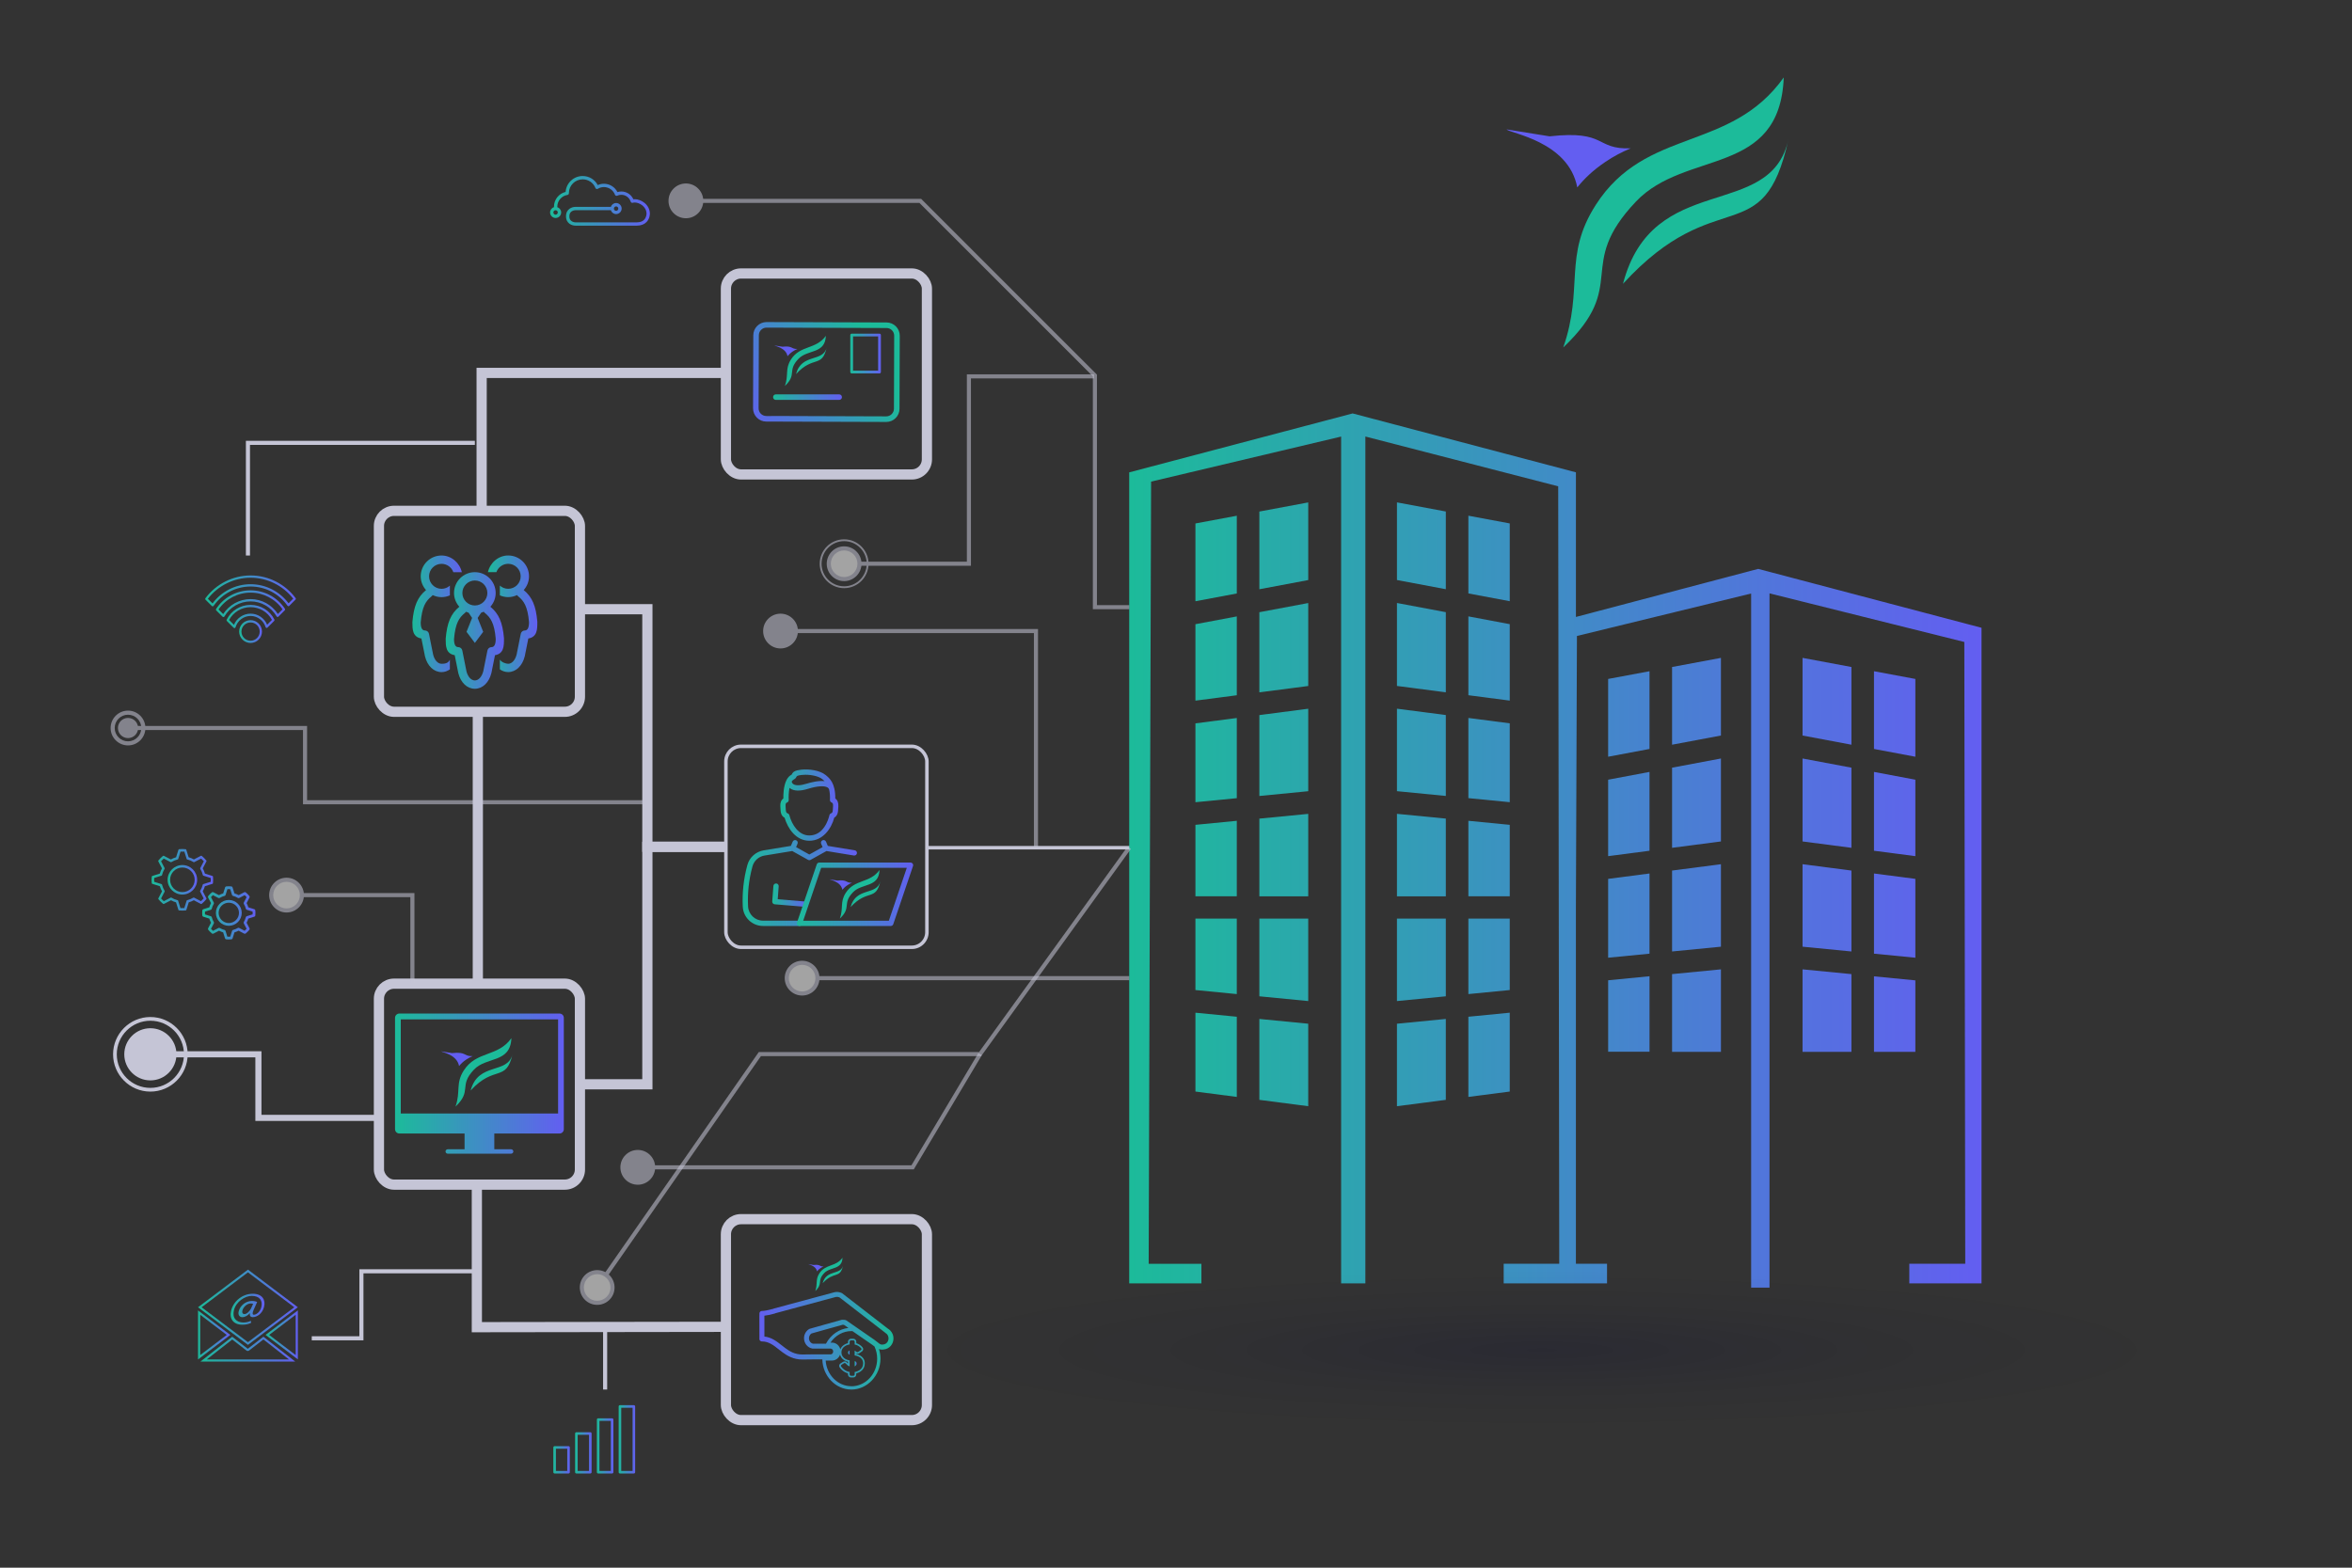 <?xml version="1.0" encoding="UTF-8"?>
<svg xmlns="http://www.w3.org/2000/svg" xmlns:xlink="http://www.w3.org/1999/xlink" viewBox="0 0 1152 768">
  <rect x="0" y="0" width="1152" height="768" fill="#333333" stroke="none"/>
  <defs>
    <style>
      .cls-1 {
        fill: url(#Degradado_sin_nombre_146-2);
      }

      .cls-2 {
        fill: url(#Degradado_sin_nombre_146-27);
      }

      .cls-3 {
        fill: url(#Degradado_sin_nombre_146-22);
      }

      .cls-4 {
        fill: #fff;
      }

      .cls-5 {
        fill: url(#Degradado_sin_nombre_146-12);
      }

      .cls-6 {
        fill: url(#Degradado_sin_nombre_146-4);
      }

      .cls-7 {
        fill: url(#Degradado_sin_nombre_146-5);
      }

      .cls-8 {
        fill: url(#Degradado_sin_nombre_146-25);
      }

      .cls-9 {
        fill: url(#Degradado_sin_nombre_146-19);
      }

      .cls-10 {
        fill: url(#Degradado_sin_nombre_146-7);
      }

      .cls-11 {
        fill: #1cbb9a;
      }

      .cls-11, .cls-12, .cls-13 {
        fill-rule: evenodd;
      }

      .cls-14 {
        fill: url(#Degradado_sin_nombre_146-28);
      }

      .cls-15 {
        isolation: isolate;
      }

      .cls-12 {
        fill: url(#Degradado_sin_nombre_146-13);
      }

      .cls-16 {
        fill: url(#Degradado_sin_nombre_149);
      }

      .cls-17 {
        fill: url(#Degradado_sin_nombre_146-16);
      }

      .cls-18 {
        fill: url(#Degradado_sin_nombre_146-26);
      }

      .cls-19 {
        fill: url(#Degradado_sin_nombre_146-20);
      }

      .cls-20 {
        fill: url(#Degradado_sin_nombre_146-9);
      }

      .cls-21 {
        stroke-width: 1.71px;
      }

      .cls-21, .cls-22, .cls-23, .cls-24 {
        fill: none;
        stroke: #c5c5d6;
        stroke-miterlimit: 10;
      }

      .cls-25 {
        fill: url(#Degradado_sin_nombre_146-8);
      }

      .cls-26 {
        fill: url(#Degradado_sin_nombre_146-17);
      }

      .cls-27 {
        fill: url(#Degradado_sin_nombre_146-30);
      }

      .cls-28 {
        fill: url(#Degradado_sin_nombre_146-24);
      }

      .cls-29 {
        fill: url(#Degradado_sin_nombre_146-10);
      }

      .cls-30 {
        fill: url(#Degradado_sin_nombre_146-6);
      }

      .cls-13 {
        fill: #635ef1;
      }

      .cls-31 {
        fill: url(#Degradado_sin_nombre_146-29);
      }

      .cls-32 {
        fill: url(#Degradado_sin_nombre_2);
        mix-blend-mode: multiply;
        opacity: .43;
      }

      .cls-33 {
        fill: url(#Degradado_sin_nombre_146-14);
      }

      .cls-34 {
        fill: #c5c5d6;
      }

      .cls-35 {
        opacity: .55;
      }

      .cls-36 {
        fill: url(#Degradado_sin_nombre_146);
      }

      .cls-22 {
        stroke-width: 2px;
      }

      .cls-37 {
        fill: url(#Degradado_sin_nombre_146-21);
      }

      .cls-38 {
        fill: url(#Degradado_sin_nombre_146-18);
      }

      .cls-39 {
        fill: url(#Degradado_sin_nombre_146-15);
      }

      .cls-23 {
        stroke-width: 5px;
      }

      .cls-40 {
        fill: url(#Degradado_sin_nombre_143);
      }

      .cls-24 {
        stroke-width: 3px;
      }

      .cls-41 {
        fill: url(#Degradado_sin_nombre_146-11);
      }

      .cls-42 {
        fill: url(#Degradado_sin_nombre_146-3);
      }

      .cls-43 {
        fill: url(#Degradado_sin_nombre_146-23);
      }
    </style>
    <linearGradient id="Degradado_sin_nombre_146" data-name="Degradado sin nombre 146" x1="378.25" y1="438.51" x2="395.32" y2="438.51" gradientUnits="userSpaceOnUse">
      <stop offset="0" stop-color="#1cbb9a"/>
      <stop offset="1" stop-color="#635ef1"/>
    </linearGradient>
    <linearGradient id="Degradado_sin_nombre_146-2" data-name="Degradado sin nombre 146" x1="363.72" y1="432.59" x2="419.73" y2="432.59" xlink:href="#Degradado_sin_nombre_146"/>
    <linearGradient id="Degradado_sin_nombre_146-3" data-name="Degradado sin nombre 146" x1="382.18" y1="394.41" x2="410.63" y2="394.41" xlink:href="#Degradado_sin_nombre_146"/>
    <linearGradient id="Degradado_sin_nombre_146-4" data-name="Degradado sin nombre 146" x1="390.3" y1="438.09" x2="447.25" y2="438.09" xlink:href="#Degradado_sin_nombre_146"/>
    <linearGradient id="Degradado_sin_nombre_146-5" data-name="Degradado sin nombre 146" x1="415.35" y1="662.62" x2="416.13" y2="662.62" xlink:href="#Degradado_sin_nombre_146"/>
    <linearGradient id="Degradado_sin_nombre_146-6" data-name="Degradado sin nombre 146" x1="418.61" y1="668.08" x2="419.56" y2="668.08" xlink:href="#Degradado_sin_nombre_146"/>
    <linearGradient id="Degradado_sin_nombre_149" data-name="Degradado sin nombre 149" x1="371.94" y1="656.82" x2="437.61" y2="656.82" gradientUnits="userSpaceOnUse">
      <stop offset="0" stop-color="#635ef1"/>
      <stop offset="1" stop-color="#1cbb9a"/>
    </linearGradient>
    <linearGradient id="Degradado_sin_nombre_143" data-name="Degradado sin nombre 143" x1="363.09" y1="203.77" x2="426.94" y2="170.81" gradientUnits="userSpaceOnUse">
      <stop offset="0" stop-color="#635ef1"/>
      <stop offset="1" stop-color="#1cbb9a"/>
    </linearGradient>
    <linearGradient id="Degradado_sin_nombre_146-7" data-name="Degradado sin nombre 146" x1="416.47" y1="173.19" x2="431.46" y2="173.19" xlink:href="#Degradado_sin_nombre_146"/>
    <linearGradient id="Degradado_sin_nombre_146-8" data-name="Degradado sin nombre 146" x1="378.64" y1="194.55" x2="412.38" y2="194.55" xlink:href="#Degradado_sin_nombre_146"/>
    <linearGradient id="Degradado_sin_nombre_146-9" data-name="Degradado sin nombre 146" x1="201.99" y1="300.7" x2="226.2" y2="300.7" xlink:href="#Degradado_sin_nombre_146"/>
    <linearGradient id="Degradado_sin_nombre_146-10" data-name="Degradado sin nombre 146" x1="238.98" y1="300.7" x2="263.18" y2="300.7" xlink:href="#Degradado_sin_nombre_146"/>
    <linearGradient id="Degradado_sin_nombre_146-11" data-name="Degradado sin nombre 146" x1="218.31" y1="308.86" x2="246.86" y2="308.86" xlink:href="#Degradado_sin_nombre_146"/>
    <linearGradient id="Degradado_sin_nombre_146-12" data-name="Degradado sin nombre 146" x1="193.48" y1="530.86" x2="276.17" y2="530.86" xlink:href="#Degradado_sin_nombre_146"/>
    <linearGradient id="Degradado_sin_nombre_146-13" data-name="Degradado sin nombre 146" x1="553.1" y1="416.69" x2="970.54" y2="416.69" xlink:href="#Degradado_sin_nombre_146"/>
    <radialGradient id="Degradado_sin_nombre_2" data-name="Degradado sin nombre 2" cx="2983.92" cy="2002.22" fx="2983.92" fy="2002.22" r="114.62" gradientTransform="translate(-8256.21 -79.39) scale(3.02 .37)" gradientUnits="userSpaceOnUse">
      <stop offset="0" stop-color="#000030" stop-opacity=".4"/>
      <stop offset=".47" stop-color="#06062b" stop-opacity=".13"/>
      <stop offset=".92" stop-color="#0a0a29" stop-opacity="0"/>
    </radialGradient>
    <linearGradient id="Degradado_sin_nombre_146-14" data-name="Degradado sin nombre 146" x1="99.04" y1="447.22" x2="125.11" y2="447.22" xlink:href="#Degradado_sin_nombre_146"/>
    <linearGradient id="Degradado_sin_nombre_146-15" data-name="Degradado sin nombre 146" x1="82.1" y1="431.01" x2="96.56" y2="431.01" xlink:href="#Degradado_sin_nombre_146"/>
    <linearGradient id="Degradado_sin_nombre_146-16" data-name="Degradado sin nombre 146" x1="74.25" y1="431.01" x2="104.41" y2="431.01" xlink:href="#Degradado_sin_nombre_146"/>
    <linearGradient id="Degradado_sin_nombre_146-17" data-name="Degradado sin nombre 146" x1="269.41" y1="98.4" x2="318.31" y2="98.4" xlink:href="#Degradado_sin_nombre_146"/>
    <linearGradient id="Degradado_sin_nombre_146-18" data-name="Degradado sin nombre 146" x1="271.02" y1="715.15" x2="279.09" y2="715.15" xlink:href="#Degradado_sin_nombre_146"/>
    <linearGradient id="Degradado_sin_nombre_146-19" data-name="Degradado sin nombre 146" x1="281.69" y1="711.74" x2="289.76" y2="711.74" xlink:href="#Degradado_sin_nombre_146"/>
    <linearGradient id="Degradado_sin_nombre_146-20" data-name="Degradado sin nombre 146" x1="292.36" y1="708.33" x2="300.43" y2="708.33" xlink:href="#Degradado_sin_nombre_146"/>
    <linearGradient id="Degradado_sin_nombre_146-21" data-name="Degradado sin nombre 146" x1="303.02" y1="705.12" x2="311.09" y2="705.12" xlink:href="#Degradado_sin_nombre_146"/>
    <linearGradient id="Degradado_sin_nombre_146-22" data-name="Degradado sin nombre 146" x1="117.15" y1="309.4" x2="128.32" y2="309.4" xlink:href="#Degradado_sin_nombre_146"/>
    <linearGradient id="Degradado_sin_nombre_146-23" data-name="Degradado sin nombre 146" x1="110.97" y1="302.01" x2="134.47" y2="302.01" xlink:href="#Degradado_sin_nombre_146"/>
    <linearGradient id="Degradado_sin_nombre_146-24" data-name="Degradado sin nombre 146" x1="105.76" y1="295.75" x2="139.67" y2="295.75" xlink:href="#Degradado_sin_nombre_146"/>
    <linearGradient id="Degradado_sin_nombre_146-25" data-name="Degradado sin nombre 146" x1="100.52" y1="289.47" x2="144.9" y2="289.47" xlink:href="#Degradado_sin_nombre_146"/>
    <linearGradient id="Degradado_sin_nombre_146-26" data-name="Degradado sin nombre 146" x1="97" y1="640.42" x2="145.89" y2="640.42" xlink:href="#Degradado_sin_nombre_146"/>
    <linearGradient id="Degradado_sin_nombre_146-27" data-name="Degradado sin nombre 146" x1="98.19" y1="660.95" x2="144.61" y2="660.95" xlink:href="#Degradado_sin_nombre_146"/>
    <linearGradient id="Degradado_sin_nombre_146-28" data-name="Degradado sin nombre 146" x1="130.07" y1="653.97" x2="145.89" y2="653.97" xlink:href="#Degradado_sin_nombre_146"/>
    <linearGradient id="Degradado_sin_nombre_146-29" data-name="Degradado sin nombre 146" x1="97" y1="653.97" x2="112.82" y2="653.97" xlink:href="#Degradado_sin_nombre_146"/>
    <linearGradient id="Degradado_sin_nombre_146-30" data-name="Degradado sin nombre 146" x1="112.97" y1="641.38" x2="129.56" y2="641.38" xlink:href="#Degradado_sin_nombre_146"/>
  </defs>
  <g class="cls-15">
    <g id="Capa_1" data-name="Capa 1">
      <g>
        <g>
          <g>
            <path class="cls-36" d="m394.13,441.63l-13.2-1.1.47-6.34c.05-.71-.48-1.34-1.2-1.39-.71-.04-1.34.48-1.39,1.2l-.57,7.62c-.05.71.48,1.33,1.19,1.39l14.48,1.2s.07,0,.11,0c.67,0,1.23-.51,1.29-1.19.06-.71-.47-1.34-1.18-1.4Z"/>
            <path class="cls-1" d="m418.64,416.56l-13.18-2.16-.89-2.08c-.28-.66-1.04-.96-1.7-.68-.66.28-.96,1.04-.68,1.7l.71,1.66-6.49,3.62-6.49-3.62.71-1.66c.28-.66-.02-1.42-.68-1.7-.66-.28-1.42.02-1.7.68l-.89,2.08-13.32,2.18c-3.84.63-6.98,3.46-7.99,7.22l-.07.27c-1.77,6.56-2.5,13.32-2.17,20.11.26,5.3,4.62,9.45,9.93,9.45h17.87c.72,0,1.3-.58,1.3-1.3s-.58-1.3-1.3-1.3h-17.87c-3.92,0-7.14-3.07-7.34-6.99-.32-6.51.38-13.01,2.08-19.31l.07-.27c.75-2.78,3.07-4.87,5.91-5.33l13.58-2.22,7.75,4.32c.39.22.87.22,1.26,0l7.75-4.32,13.43,2.2c.71.11,1.37-.36,1.49-1.07.12-.71-.36-1.37-1.07-1.49Z"/>
            <path class="cls-42" d="m382.32,396.94c.05.78.17,2.71,1.98,3.68,1.57,5.33,5.59,11.26,12.11,11.26s10.72-5.73,12.21-11.32c1.71-.99,1.83-2.87,1.88-3.63l.12-1.85c.11-1.81-.39-3.12-1.5-3.91.08-7.57-2.86-9.97-4.64-11.42l-.11-.09c-2.79-2.28-8.16-3.04-12.02-2.59-3.06.35-3.96,1.07-4.53,2.27-.03.06-.05.11-.11.17-1.02.5-1.78,1.36-2.36,2.41-.07.1-.12.2-.16.31-1.46,2.94-1.54,7.11-1.5,8.95-1.11.79-1.61,2.1-1.49,3.9l.12,1.85Zm6.52-15.09c.85-.41,1.14-1.02,1.31-1.38.1-.21.27-.56,2.49-.82.61-.07,1.25-.1,1.89-.1,3.23,0,6.64.84,8.2,2.12l.11.09c.32.26.68.56,1.05.92-2.97-.34-6.59.56-8.82,1.25-3.04.95-5.35,1.01-6.52.19-.54-.38-.73-.89-.8-1.2.3-.49.66-.87,1.09-1.08Zm-3.33,11.29c.52-.21.85-.73.81-1.29-.09-1.45-.03-3.8.38-5.88.09.08.18.15.28.23,1.89,1.39,4.87,1.46,8.86.22,4.29-1.34,7.8-1.6,9.4-.69.47.27.75.64.88,1.15.31,1.3.47,2.92.39,5.01-.02.55.31,1.05.81,1.25.43.17.8.44.71,1.79l-.12,1.85c-.08,1.29-.38,1.49-.83,1.65-.41.15-.73.49-.83.92-.55,2.33-2.9,9.94-9.85,9.94-5.29,0-8.57-5.35-9.78-9.94-.11-.42-.43-.76-.84-.9-.47-.16-.8-.37-.89-1.67l-.12-1.85c-.09-1.36.29-1.62.72-1.79Z"/>
          </g>
          <path class="cls-6" d="m436.29,453.64h-44.69c-.42,0-.81-.2-1.05-.54-.24-.34-.31-.78-.17-1.17l9.67-28.49c.18-.53.67-.88,1.23-.88h44.69c.42,0,.81.2,1.05.54.24.34.31.78.17,1.17l-9.67,28.49c-.18.53-.67.88-1.23.88Zm-42.88-2.59h41.95l8.79-25.9h-41.95l-8.79,25.9Z"/>
        </g>
        <g>
          <path class="cls-11" d="m416.62,444.38c8.29-9.04,12.37-2.71,14.58-12.73-1.6,7.25-11.95,2.69-14.58,12.73"/>
          <path class="cls-11" d="m414.22,437.44c4.42-6.9,11.85-4.62,16.57-11.24-.35,8.78-8.65,6.33-13.02,10.94-5.44,5.73-.52,7.28-6.41,12.86,1.83-5.22-.02-8.06,2.86-12.56Z"/>
          <path class="cls-13" d="m412.59,435.89c.62-.77,1.4-1.52,2.47-2.24.76-.51,1.5-.9,2.24-1.2-3.18.11-2.06-1.62-7.15-1.06l-3.8-.61c.34.36,5.47,1.05,6.24,5.12Z"/>
        </g>
      </g>
      <g>
        <path class="cls-11" d="m389.88,183.28c8.56-9.33,12.77-2.8,15.05-13.14-1.65,7.49-12.34,2.77-15.05,13.14"/>
        <path class="cls-11" d="m387.4,176.11c4.57-7.12,12.24-4.77,17.11-11.6-.36,9.06-8.93,6.54-13.44,11.29-5.62,5.91-.54,7.51-6.62,13.28,1.89-5.39-.02-8.32,2.95-12.96Z"/>
        <path class="cls-13" d="m385.72,174.51c.64-.8,1.44-1.57,2.55-2.32.78-.53,1.55-.93,2.32-1.24-3.29.11-2.13-1.67-7.38-1.09l-3.92-.63c.35.38,5.64,1.09,6.44,5.28Z"/>
      </g>
      <g>
        <path class="cls-11" d="m230.53,534.22c11.67-12.73,17.42-3.82,20.53-17.92-2.25,10.21-16.83,3.78-20.53,17.92"/>
        <path class="cls-11" d="m227.14,524.43c6.23-9.72,16.69-6.5,23.34-15.83-.49,12.36-12.18,8.92-18.34,15.4-7.66,8.07-.73,10.24-9.03,18.11,2.57-7.35-.03-11.35,4.03-17.68Z"/>
        <path class="cls-13" d="m224.86,522.25c.87-1.09,1.96-2.14,3.47-3.16,1.07-.72,2.12-1.27,3.16-1.69-4.48.16-2.9-2.28-10.07-1.49l-5.35-.86c.47.51,7.7,1.48,8.78,7.2Z"/>
      </g>
      <g>
        <path class="cls-11" d="m402.93,628.64c5.69-6.21,8.5-1.86,10.01-8.74-1.1,4.98-8.21,1.84-10.01,8.74"/>
        <path class="cls-11" d="m401.28,623.87c3.04-4.74,8.14-3.17,11.38-7.72-.24,6.03-5.94,4.35-8.94,7.51-3.74,3.93-.36,5-4.4,8.83,1.25-3.59-.01-5.53,1.96-8.62Z"/>
        <path class="cls-13" d="m400.17,622.8c.42-.53.96-1.04,1.69-1.54.52-.35,1.03-.62,1.54-.82-2.19.08-1.41-1.11-4.91-.73l-2.61-.42c.23.25,3.75.72,4.28,3.51Z"/>
      </g>
      <rect class="cls-23" x="185.6" y="250.25" width="98.45" height="98.45" rx="7.4" ry="7.4"/>
      <rect class="cls-23" x="185.6" y="481.89" width="98.45" height="98.45" rx="7.4" ry="7.4"/>
      <rect class="cls-23" x="355.55" y="133.98" width="98.45" height="98.45" rx="7.4" ry="7.4"/>
      <rect class="cls-21" x="355.55" y="365.62" width="98.45" height="98.45" rx="7.4" ry="7.4"/>
      <rect class="cls-23" x="355.55" y="597.26" width="98.45" height="98.45" rx="7.4" ry="7.4"/>
      <g>
        <path class="cls-7" d="m415.35,662.6c0,.5.27.86.78,1.07v-2.1l-.09.04c-.46.24-.69.57-.69.99Z"/>
        <path class="cls-30" d="m418.61,669.38c.09-.04.18-.09.26-.15.46-.3.69-.72.7-1.26,0-.58-.32-.98-.96-1.19v2.6Z"/>
        <path class="cls-16" d="m412.13,633.39l-.17-.07s-.04-.02-.07-.03c-1.08-.4-2.07-.47-3.13-.25-.02,0-.05.01-.07.02l-.11.03c-9.86,2.68-22.97,6.22-29.42,7.92-.05.01-.1.03-.14.05l-.44.17c-2.4.64-4.33,1-5.41,1-.67,0-1.21.54-1.21,1.21v.89c-.01.08-.02.15-.02.23l.02,11.17c-.06.32.02.66.21.93.23.31.59.5.98.5,3.35,0,5.63,1.8,8.26,3.88.57.45,1.15.91,1.74,1.35,2.41,1.79,5.46,3.63,9.84,3.63,1.86,0,3.36-.02,4.55-.06h5.23c.19,8.16,6.52,14.77,14.23,14.77s14.24-6.79,14.24-15.13c0-1.61-.24-3.18-.72-4.7.05.02.09.04.14.05.2.06.42.11.67.16.64.1,1.11.08,1.63-.03,2.66-.28,4.66-2.59,4.66-5.4,0-1.42-.53-2.76-1.49-3.78-.02-.02-.04-.05-.06-.07-.35-.37-.74-.67-1.16-.92l-22.41-17.33c-.11-.09-.23-.15-.35-.19Zm4.87,45.71c-6.64,0-12.14-5.57-12.59-12.58h3.12c1.8,0,3.33-1.2,3.92-2.88.13.51.35.99.65,1.42.71,1.01,1.79,1.7,3.22,2.06v.86c-.16-.14-.31-.3-.46-.47-.28-.37-.69-.57-1.15-.57-.25,0-.52.1-.7.19-.03.01-.06.03-.09.05l-1.21.75s0,0,0,0c-.45.28-.69.71-.68,1.21,0,.3.11.59.3.83.36.52.83,1.02,1.4,1.48.77.63,1.64,1.08,2.59,1.34v.52c0,.82.65,1.5,1.45,1.5h1.18c.8,0,1.45-.67,1.45-1.5v-.51c.79-.2,1.5-.52,2.13-.95,1.32-.93,2.01-2.23,2.04-3.86.02-1.04-.26-1.94-.84-2.69-.76-.97-1.88-1.62-3.32-1.95v-.21c.17.06.35.09.54.09.35.02.67-.16.8-.22.02-.01.05-.03.07-.04l1.33-.89c.4-.27.62-.67.63-1.13,0-.36-.13-.69-.38-.95-.8-.96-1.8-1.61-2.98-1.96v-.7c0-.83-.65-1.5-1.45-1.5h-1.18c-.8,0-1.45.67-1.45,1.5v.64c-.43.11-.83.25-1.2.43-1.47.72-2.21,1.68-2.54,2.62-.31-1.23-1.12-2.3-2.25-2.86-.58-.29-1.18-.44-1.8-.44h-.78c2.36-3.51,6.18-5.64,10.24-5.64.19,0,.37.01.55.03l9.73,6.73,1.03.79c.87,1.88,1.31,3.89,1.31,5.97,0,7.45-5.66,13.51-12.62,13.51Zm4.8-18.57c.12.12.18.25.17.4,0,.19-.1.35-.28.47l-1.33.89h0s-.23.13-.4.13c-.21,0-.39-.07-.55-.21-.26-.24-.53-.43-.81-.57v2.37c1.58.24,2.75.83,3.5,1.78.46.6.68,1.32.67,2.17-.02,1.37-.59,2.43-1.69,3.21-.7.49-1.52.81-2.47.96v1.17c0,.38-.29.69-.64.69h-1.18c-.36,0-.64-.31-.64-.69v-1.17c-1.07-.18-2.03-.62-2.88-1.32-.53-.43-.95-.87-1.26-1.34-.09-.11-.14-.23-.14-.37,0-.21.1-.38.3-.51l1.21-.75h0s.23-.11.35-.11c.22,0,.39.09.52.27.6.69,1.23,1.16,1.9,1.41v-2.96c-1.55-.26-2.67-.87-3.36-1.86-.41-.58-.62-1.25-.64-2-.03-1.53.75-2.69,2.34-3.46.49-.24,1.05-.41,1.66-.5v-1.3c0-.38.29-.69.64-.69h1.18c.36,0,.64.31.64.69v1.34c1.3.24,2.37.86,3.19,1.87Zm-17.18-2.39s-.04.09-.05.14h-6.33c-1.17-.25-2.01-1.36-2.01-2.68,0-.95.46-1.82,1.2-2.32.38-.11,1.22-.35,2.33-.66l.87-.24c1.08-.28,2.19-.59,3.29-.93l.22-.06c4.74-1.34,7.75-2.18,8.56-2.39.25,0,.48,0,.67.03l2.19,1.52c-4.54.5-8.65,3.31-10.94,7.6Zm28.87-5.27s.1.08.16.11c.23.13.46.3.66.51.01.01.02.02.03.03.55.57.85,1.34.85,2.14,0,1.57-1.09,2.85-2.53,2.99-.05,0-.1.01-.15.02-.24.05-.44.07-.79.02-.11-.02-.22-.04-.31-.07-.12-.04-.24-.09-.38-.17-.08-.04-.16-.08-.23-.14-.02-.01-.04-.03-.06-.04l-2.41-1.86s-.03-.02-.05-.04l-13.74-9.5c-.12-.08-.25-.14-.38-.18-.5-.13-1.07-.18-1.72-.14-.08,0-.15.02-.22.03-.79.2-5.19,1.44-8.74,2.44l-.24.07c-1.09.34-2.17.64-3.23.91l-.9.25c-1.32.37-2.27.64-2.5.71-.1.03-.19.07-.28.12-1.55.91-2.52,2.63-2.52,4.49,0,2.53,1.73,4.67,4.11,5.09.07.01.14.02.21.02h8.72c.69,0,1.24.63,1.24,1.41s-.56,1.41-1.24,1.41h-9.33c-1.2.04-2.68.06-4.51.06-3.66,0-6.2-1.51-8.39-3.15-.57-.43-1.13-.87-1.68-1.3-2.46-1.95-5-3.96-8.54-4.34v-8.76l-.02-1.29c0-.05.01-.11.02-.16,1.26-.14,2.9-.48,4.9-1.02.05-.01.09-.03.14-.05l.44-.17c6.48-1.71,19.54-5.24,29.37-7.91l.07-.02c.59-.12,1.1-.08,1.74.15l.1.04,21.4,16.54.95.73Z"/>
      </g>
      <g>
        <path class="cls-40" d="m434.11,206.71c3.56,0,6.46-2.89,6.47-6.45l.12-35.79c.01-3.57-2.88-6.48-6.45-6.5l-58.79-.19h-.02c-3.56,0-6.46,2.89-6.48,6.45l-.12,35.79c0,1.73.66,3.36,1.88,4.59,1.22,1.23,2.84,1.91,4.57,1.91l58.79.19h.02Zm-56.38-2.88h-2.28v-.04h-.15c-1,0-1.94-.4-2.65-1.11-.7-.71-1.09-1.65-1.09-2.65l.12-35.79c0-2.06,1.69-3.74,3.75-3.74h.01l58.79.19c2.07,0,3.74,1.69,3.74,3.76l-.12,35.78c0,2.06-1.69,3.74-3.75,3.74h-.01l-56.37-.19v.03Z"/>
        <path class="cls-10" d="m430.78,163.46h-13.63c-.38,0-.68.31-.68.68v18.11c0,.38.3.68.68.68h13.63c.38,0,.68-.31.68-.68v-18.11c0-.38-.31-.68-.68-.68Zm-.68,18.11h-12.27v-16.75h12.27v16.75Z"/>
        <path class="cls-25" d="m411.02,193.19h-31.01c-.75,0-1.36.61-1.36,1.36s.61,1.36,1.36,1.36h31.01c.75,0,1.36-.61,1.36-1.36s-.61-1.36-1.36-1.36Z"/>
      </g>
      <polyline class="cls-23" points="235.91 250.25 235.91 182.69 355.55 182.69"/>
      <line class="cls-23" x1="234.04" y1="348.69" x2="234.04" y2="481.89"/>
      <polyline class="cls-23" points="233.56 580.34 233.56 650.17 355.55 650"/>
      <polyline class="cls-23" points="284.05 298.45 317.08 298.45 317.08 414.84 355.55 414.84"/>
      <polyline class="cls-23" points="284.05 531.19 317.08 531.19 317.08 414.85 355.55 414.85"/>
      <g>
        <path class="cls-20" d="m220.35,323.14c-.83,1.9-2.61,2.04-4.08,2.04-1.82,0-3.45-1.79-4.12-4.48l-2.04-10.2c-.19-.95-1.03-1.64-2-1.64q-2.04,0-2.05-3.91c.64-7.68,2.45-10.53,5.36-12.85.13-.11.25-.23.36-.37.05-.06.1-.12.15-.19,1.32.63,2.78,1,4.34,1,1.45,0,2.83-.32,4.08-.87v-4.78c-1.08.98-2.51,1.57-4.08,1.57-3.37,0-6.12-2.75-6.12-6.12s2.75-6.12,6.12-6.12c2.66,0,4.93,1.71,5.77,4.09h4.16c-1.03-4.55-5.08-8.17-9.93-8.17-5.63,0-10.2,4.57-10.2,10.2,0,2.59,1,4.94,2.6,6.74-4.15,3.41-6.02,7.8-6.68,15.7,0,3.43,0,7.28,4.42,8.03l1.76,8.79c1.16,4.66,4.34,7.67,8.1,7.67,1.48,0,2.87-.48,4.08-1.35v-4.77Z"/>
        <path class="cls-29" d="m244.83,327.91c1.21.86,2.59,1.34,4.08,1.34,3.76,0,6.94-3.01,8.12-7.76l1.74-8.69c4.42-.75,4.42-4.61,4.41-8.2-.65-7.74-2.52-12.12-6.67-15.53,1.6-1.8,2.6-4.14,2.6-6.74,0-5.63-4.57-10.2-10.2-10.2-4.85,0-8.9,3.62-9.93,8.16h4.16c.84-2.37,3.11-4.08,5.77-4.08,3.37,0,6.12,2.75,6.12,6.12s-2.75,6.12-6.12,6.12c-1.57,0-3-.6-4.08-1.57v4.79c1.26.55,2.63.86,4.08.86,1.56,0,3.02-.38,4.34-1,.05.06.1.13.15.19.1.14.22.26.36.37,2.91,2.33,4.72,5.18,5.35,12.69q0,4.08-2.04,4.08c-.97,0-1.81.69-2,1.64l-2.02,10.11c-.7,2.78-2.32,4.57-4.14,4.57-1.19,0-3.27-.76-4.08-2.04v4.78Z"/>
        <path class="cls-41" d="m246.86,312.77c-.65-7.74-2.52-12.12-6.67-15.53,1.6-1.8,2.59-4.14,2.59-6.74,0-5.63-4.57-10.2-10.2-10.2s-10.2,4.57-10.2,10.2c0,2.6,1,4.94,2.6,6.74-4.15,3.41-6.02,7.8-6.68,15.7,0,3.43,0,7.28,4.42,8.03l1.76,8.79c1.16,4.66,4.34,7.67,8.1,7.67h0c3.76,0,6.94-3.01,8.12-7.76l1.74-8.69c4.42-.75,4.42-4.61,4.41-8.2Zm-14.27-28.39c3.37,0,6.12,2.75,6.12,6.12s-2.75,6.12-6.12,6.12-6.12-2.75-6.12-6.12,2.75-6.12,6.12-6.12Zm8.16,32.64c-.97,0-1.81.69-2,1.64l-2.02,10.1c-.7,2.78-2.32,4.58-4.14,4.58s-3.45-1.79-4.12-4.48l-2.04-10.2c-.19-.95-1.03-1.64-2-1.64q-2.04,0-2.05-3.91c.64-7.68,2.45-10.53,5.36-12.86.13-.11.25-.23.36-.37.05-.06.1-.13.15-.19.41.19.84.34,1.27.48l1.71,2.56-2.72,6.8,4.08,5.44,4.08-5.44-2.72-6.8,1.71-2.56c.44-.14.87-.29,1.28-.48.05.06.1.13.15.19.1.14.22.26.36.37,2.91,2.33,4.72,5.18,5.35,12.69q0,4.08-2.04,4.08Z"/>
      </g>
      <path class="cls-5" d="m274.07,496.53h-78.48c-1.16,0-2.1.94-2.1,2.1v54.56c0,1.16.94,2.1,2.1,2.1h31.95v7.73h-8.24c-.59,0-1.08.48-1.08,1.08s.48,1.08,1.08,1.08h31.05c.59,0,1.08-.48,1.08-1.08s-.48-1.08-1.08-1.08h-8.24v-7.73h31.95c1.16,0,2.1-.94,2.1-2.1v-54.56c0-1.16-.94-2.1-2.1-2.1Zm-.72,48.97h-77.05v-46.12h77.05v46.12Z"/>
      <polyline class="cls-21" points="559.39 415.29 502.44 415.29 454 415.29"/>
      <path class="cls-12" d="m818.97,415.34l23.94-3.12v-40.64l-23.94,4.5v39.27Zm0-50.51l23.94-4.5v-38.04l-23.94,4.47v38.07Zm0,101.29l23.94-2.34v-40.41l-23.94,3.11v39.64Zm0,49.17h23.94v-40.41l-23.94,2.33v38.08Zm-31.31-46.11l20.26-1.98v-39.28l-20.26,2.63v38.63Zm0-49.76l20.26-2.64v-38.62l-20.26,3.81v37.45Zm0-48.7l20.26-3.81v-38.08l-20.26,3.78v38.11Zm119.16,44.62l-23.94-3.12v-40.64l23.94,4.5v39.27Zm0-50.51l-23.94-4.5v-38.04l23.94,4.47v38.07Zm0,101.29l-23.94-2.34v-40.41l23.94,3.11v39.64Zm0,49.17h-23.94v-40.41l23.94,2.33v38.08Zm31.31-46.11l-20.26-1.98v-39.28l20.26,2.63v38.63Zm0-49.76l-20.26-2.64v-38.62l20.26,3.81v37.45Zm0-48.7l-20.26-3.81v-38.08l20.26,3.78v38.11Zm0,144.57h-20.26v-36.99l20.26,1.98v35.01Zm-321.3-176.11l23.94-3.12v-40.64l-23.94,4.5v39.27Zm0-50.51l23.94-4.5v-38.04l-23.94,4.47v38.07Zm0,101.28l23.94-2.34v-40.41l-23.94,3.11v39.64Zm0,49.17h23.94v-40.41l-23.94,2.33v38.08Zm-31.31-46.12l20.26-1.98v-39.28l-20.26,2.63v38.63Zm0-49.76l20.26-2.64v-38.62l-20.26,3.81v37.45Zm0-48.7l20.26-3.8v-38.08l-20.26,3.78v38.11Zm76.97-92.01l109.39,28.86v70.85l89.27-23.55h0s0,0,0,0l109.39,28.86v321.16h-35.37v-9.6h27.4l-.45-304.61-95.42-23.81v340.12h-9v-340.05l-85.32,20.8-.51,133.66v173.89h15.25v9.6h-50.62v-9.6h27.21l-.51-380.87-94.45-24.39v414.86h-11.87V213.87l-93.08,22.07-1.18,383.18h25.83v9.6h-35.37V231.41l109.39-28.86h0s0,0,0,0Zm45.67,136.63l-23.94-3.12v-40.64l23.94,4.5v39.27Zm0-50.51l-23.94-4.5v-38.04l23.94,4.47v38.07Zm0,101.28l-23.94-2.34v-40.41l23.94,3.11v39.64Zm0,49.17h-23.94v-40.41l23.94,2.33v38.08Zm31.31-46.12l-20.26-1.98v-39.28l20.26,2.63v38.63Zm0-49.76l-20.26-2.64v-38.62l20.26,3.81v37.45Zm0-48.7l-20.26-3.8v-38.08l20.26,3.78v38.11Zm0,144.57h-20.26v-36.99l20.26,1.98v35.01Zm-153.95,0h20.26v-36.99l-20.26,1.98v35.01Zm31.31,60.08l23.94,2.34v40.41l-23.94-3.11v-39.64Zm0-49.17h23.94v40.41l-23.94-2.33v-38.08Zm-31.31,46.11l20.26,1.98v39.28l-20.26-2.63v-38.63Zm122.64,3.06l-23.94,2.34v40.41l23.94-3.11v-39.64Zm0-49.17h-23.94v40.41l23.94-2.33v-38.08Zm31.31,46.11l-20.26,1.98v39.28l20.26-2.63v-38.63Zm0-46.11h-20.26v36.99l20.26-1.98v-35.01Zm-153.95,0h20.26v36.99l-20.26-1.98v-35.01Zm202.15,65.24h20.26v-36.99l-20.26,1.98v35.01Z"/>
      <g>
        <path class="cls-11" d="m794.93,139.04c46.06-50.25,68.76-15.06,81.03-70.73-8.88,40.3-66.42,14.93-81.03,70.73"/>
        <path class="cls-11" d="m781.57,100.42c24.58-38.36,65.88-25.67,92.1-62.47-1.94,48.8-48.07,35.2-72.37,60.78-30.23,31.83-2.89,40.43-35.63,71.49,10.15-29.01-.12-44.79,15.9-69.79Z"/>
        <path class="cls-13" d="m772.54,91.81c3.43-4.29,7.75-8.44,13.72-12.47,4.21-2.85,8.36-5,12.47-6.67-17.69.61-11.45-9.01-39.75-5.88l-21.11-3.41c1.87,2.02,30.38,5.86,34.67,28.43Z"/>
      </g>
      <g class="cls-35">
        <g>
          <polyline class="cls-22" points="553.1 415.29 480.07 516.38 372.18 516.38 292.26 631.08"/>
          <g>
            <path class="cls-4" d="m286.33,626.43c-2.37,3.41-1.54,8.09,1.87,10.47,3.41,2.37,8.09,1.54,10.47-1.87,2.37-3.41,1.54-8.09-1.87-10.47s-8.09-1.54-10.47,1.87Z"/>
            <path class="cls-34" d="m285.51,625.86c2.69-3.85,8.01-4.8,11.86-2.12,3.85,2.69,4.8,8.01,2.12,11.86-2.69,3.85-8.01,4.8-11.86,2.12s-4.8-8.01-2.12-11.86c2.69-3.85-2.69,3.85,0,0Zm12.34,8.6c2.06-2.95,1.33-7.02-1.62-9.08-2.95-2.06-7.02-1.33-9.08,1.62-2.06,2.95-1.33,7.02,1.62,9.08s7.02,1.33,9.08-1.62c2.06-2.95-2.06,2.95,0,0Z"/>
          </g>
        </g>
      </g>
      <g class="cls-35">
        <polyline class="cls-22" points="507.41 415.29 507.41 309.15 381.87 309.15"/>
        <g>
          <circle class="cls-34" cx="382.3" cy="309.15" r="7.52"/>
          <path class="cls-34" d="m382.3,300.63c4.7,0,8.52,3.82,8.52,8.52s-3.82,8.52-8.52,8.52-8.52-3.82-8.52-8.52,3.82-8.52,8.52-8.52-4.7,0,0,0Zm0,15.04c3.6,0,6.52-2.92,6.52-6.52s-2.92-6.52-6.52-6.52-6.52,2.92-6.52,6.52,2.92,6.52,6.52,6.52-3.6,0,0,0Z"/>
        </g>
      </g>
      <g class="cls-35">
        <polyline class="cls-22" points="535.84 184.38 474.57 184.38 474.57 276.17 413.02 276.17"/>
        <g>
          <circle class="cls-4" cx="413.45" cy="276.17" r="7.52"/>
          <path class="cls-34" d="m413.45,267.65c4.7,0,8.52,3.82,8.52,8.52s-3.82,8.52-8.52,8.52-8.52-3.82-8.52-8.52,3.82-8.52,8.52-8.52-4.7,0,0,0Zm0,15.04c3.6,0,6.52-2.92,6.52-6.52s-2.92-6.52-6.52-6.52-6.52,2.92-6.52,6.52,2.92,6.52,6.52,6.52-3.6,0,0,0Z"/>
          <path class="cls-34" d="m413.45,264.21c6.6,0,11.96,5.37,11.96,11.96s-5.37,11.96-11.96,11.96-11.96-5.37-11.96-11.96,5.37-11.96,11.96-11.96-6.6,0,0,0Zm0,23.02c6.1,0,11.06-4.96,11.06-11.06s-4.96-11.06-11.06-11.06-11.06,4.96-11.06,11.06,4.96,11.06,11.06,11.06-6.1,0,0,0Z"/>
        </g>
      </g>
      <g class="cls-35">
        <line class="cls-22" x1="553.1" y1="479.19" x2="392.45" y2="479.19"/>
        <g>
          <circle class="cls-4" cx="392.87" cy="479.19" r="7.52"/>
          <path class="cls-34" d="m392.87,470.67c4.7,0,8.52,3.82,8.52,8.52s-3.82,8.52-8.52,8.52-8.52-3.82-8.52-8.52,3.82-8.52,8.52-8.52-4.7,0,0,0Zm0,15.04c3.6,0,6.52-2.92,6.52-6.52s-2.92-6.52-6.52-6.52-6.52,2.92-6.52,6.52,2.92,6.52,6.52,6.52-3.6,0,0,0Z"/>
        </g>
      </g>
      <g class="cls-35">
        <polyline class="cls-22" points="480.07 516.38 447 571.87 311.95 571.87"/>
        <g>
          <circle class="cls-34" cx="312.38" cy="571.87" r="7.52"/>
          <path class="cls-34" d="m312.38,563.35c4.7,0,8.52,3.82,8.52,8.52s-3.82,8.52-8.52,8.52-8.52-3.82-8.52-8.52,3.82-8.52,8.52-8.52-4.7,0,0,0Zm0,15.04c3.6,0,6.52-2.92,6.52-6.52s-2.92-6.52-6.52-6.52-6.52,2.92-6.52,6.52,2.92,6.52,6.52,6.52-3.6,0,0,0Z"/>
        </g>
      </g>
      <polyline class="cls-22" points="121.44 272.14 121.44 216.95 232.59 216.95"/>
      <g>
        <polyline class="cls-24" points="73.01 516.5 126.57 516.5 126.57 547.64 185.6 547.64"/>
        <g>
          <path class="cls-34" d="m73.65,505.22c-6.23,0-11.28,5.05-11.28,11.28s5.05,11.28,11.28,11.28,11.28-5.05,11.28-11.28-5.05-11.28-11.28-11.28Z"/>
          <path class="cls-34" d="m73.65,503.72c7.05,0,12.78,5.73,12.78,12.78s-5.73,12.78-12.78,12.78-12.78-5.73-12.78-12.78,5.73-12.78,12.78-12.78-7.05,0,0,0Zm0,22.56c5.39,0,9.78-4.39,9.78-9.78s-4.39-9.78-9.78-9.78-9.78,4.39-9.78,9.78,4.39,9.78,9.78,9.78-5.39,0,0,0Z"/>
          <path class="cls-34" d="m73.65,498.23c10.07,0,18.27,8.2,18.27,18.27s-8.2,18.27-18.27,18.27-18.27-8.2-18.27-18.27,8.2-18.27,18.27-18.27-10.07,0,0,0Zm0,34.72c9.07,0,16.45-7.38,16.45-16.45s-7.38-16.45-16.45-16.45-16.45,7.38-16.45,16.45,7.38,16.45,16.45,16.45-9.07,0,0,0Z"/>
        </g>
      </g>
      <g class="cls-35">
        <g>
          <polyline class="cls-22" points="201.99 481.89 201.99 438.51 139.92 438.51"/>
          <g>
            <path class="cls-4" d="m140.35,430.99c-4.15,0-7.52,3.37-7.52,7.52s3.37,7.52,7.52,7.52,7.52-3.37,7.52-7.52-3.37-7.52-7.52-7.52Z"/>
            <path class="cls-34" d="m140.35,429.99c4.7,0,8.52,3.82,8.52,8.52s-3.82,8.52-8.52,8.52-8.52-3.82-8.52-8.52,3.82-8.52,8.52-8.52-4.7,0,0,0Zm0,15.04c3.6,0,6.52-2.92,6.52-6.52s-2.92-6.52-6.52-6.52-6.52,2.92-6.52,6.52,2.92,6.52,6.52,6.52-3.6,0,0,0Z"/>
          </g>
        </g>
      </g>
      <g class="cls-35">
        <polyline class="cls-22" points="317.08 393.02 149.41 393.02 149.41 356.64 62.28 356.64"/>
        <g>
          <path class="cls-34" d="m62.7,351.71c-2.73,0-4.94,2.21-4.94,4.94s2.21,4.94,4.94,4.94,4.94-2.21,4.94-4.94-2.21-4.94-4.94-4.94Z"/>
          <path class="cls-34" d="m62.7,348.13c4.7,0,8.52,3.82,8.52,8.52s-3.82,8.52-8.52,8.52-8.52-3.82-8.52-8.52,3.82-8.52,8.52-8.52-4.7,0,0,0Zm0,15.04c3.6,0,6.52-2.92,6.52-6.52s-2.92-6.52-6.52-6.52-6.52,2.92-6.52,6.52,2.92,6.52,6.52,6.52-3.6,0,0,0Z"/>
        </g>
      </g>
      <g class="cls-35">
        <polyline class="cls-22" points="335.52 98.4 450.75 98.4 536.28 183.94 536.28 297.44 553.1 297.44"/>
        <g>
          <circle class="cls-34" cx="335.95" cy="98.4" r="7.52"/>
          <path class="cls-34" d="m335.95,89.88c4.7,0,8.52,3.82,8.52,8.52s-3.82,8.52-8.52,8.52-8.52-3.82-8.52-8.52,3.82-8.52,8.52-8.52-4.7,0,0,0Zm0,15.04c3.6,0,6.52-2.92,6.52-6.52s-2.92-6.52-6.52-6.52-6.52,2.92-6.52,6.52,2.92,6.52,6.52,6.52-3.6,0,0,0Z"/>
        </g>
      </g>
      <ellipse class="cls-32" cx="761.35" cy="664.65" rx="336.47" ry="46.2"/>
      <g>
        <path class="cls-33" d="m112.07,460.25c-.43,0-.85-.02-1.27-.06-.27-.03-.5-.21-.58-.47l-.93-2.95c-.69-.2-1.36-.48-2-.83l-2.75,1.44c-.24.13-.53.1-.74-.08-.65-.54-1.25-1.14-1.79-1.79-.17-.21-.2-.5-.08-.74l1.43-2.74c-.35-.64-.64-1.32-.84-2.02l-2.96-.93c-.26-.08-.44-.31-.47-.58-.04-.44-.06-.87-.06-1.29,0-.39.02-.79.06-1.22.02-.27.21-.5.47-.58l2.95-.92c.2-.71.48-1.4.84-2.06l-1.43-2.75c-.12-.24-.09-.53.08-.74.52-.64,1.11-1.23,1.76-1.77.21-.17.5-.21.74-.08l2.74,1.43c.66-.37,1.35-.65,2.08-.86l.93-2.95c.08-.26.31-.44.58-.47.85-.08,1.64-.08,2.49,0,.27.03.5.21.58.47l.93,2.95c.72.21,1.42.5,2.07.86l2.74-1.43c.24-.13.53-.09.74.08.64.53,1.24,1.13,1.76,1.77.17.21.2.5.08.74l-1.43,2.75c.36.65.64,1.34.84,2.06l2.95.92c.26.08.45.31.47.58.04.42.06.82.06,1.22s-.02.85-.06,1.29c-.03.27-.21.5-.47.58l-2.96.93c-.21.7-.49,1.38-.84,2.02l1.43,2.74c.13.24.09.53-.08.74-.53.65-1.14,1.25-1.79,1.79-.21.17-.5.2-.74.08l-2.75-1.44c-.63.35-1.3.62-2,.82l-.93,2.95c-.08.26-.31.44-.58.47-.41.04-.84.06-1.27.06Zm-.69-1.37c.46.03.93.03,1.39,0l.9-2.87c.07-.22.25-.4.48-.45.83-.21,1.61-.53,2.33-.96.2-.12.45-.13.66-.02l2.67,1.4c.35-.31.68-.63.98-.98l-1.39-2.66c-.11-.21-.1-.46.02-.66.44-.73.77-1.52.98-2.35.06-.23.23-.41.45-.48l2.88-.9c.01-.24.02-.48.02-.72,0-.22,0-.43-.02-.65l-2.87-.9c-.23-.07-.4-.25-.45-.48-.2-.84-.53-1.64-.98-2.38-.12-.2-.13-.45-.02-.66l1.39-2.67c-.3-.34-.62-.66-.96-.96l-2.66,1.39c-.21.11-.46.1-.66-.02-.74-.45-1.55-.79-2.4-1-.23-.06-.41-.23-.48-.45l-.9-2.87c-.45-.03-.89-.03-1.35,0l-.9,2.87c-.07.23-.25.4-.48.45-.85.21-1.66.54-2.4,1-.2.12-.45.13-.66.02l-2.66-1.39c-.34.3-.66.63-.96.96l1.39,2.67c.11.21.1.46-.02.66-.45.75-.78,1.55-.98,2.39-.06.23-.23.41-.45.49l-2.86.9c-.01.23-.02.44-.02.65,0,.23,0,.47.02.72l2.88.9c.22.07.4.25.45.48.21.83.54,1.62.98,2.35.12.2.13.45.02.66l-1.39,2.67c.31.34.63.67.98.98l2.67-1.4c.21-.11.46-.1.66.02.73.43,1.51.76,2.33.96.23.06.41.23.48.45l.9,2.87Zm12.99-10.44h0,0Zm-12.3,5.11c-3.49,0-6.33-2.84-6.33-6.33s2.84-6.33,6.33-6.33,6.33,2.84,6.33,6.33-2.84,6.33-6.33,6.33Zm0-11.32c-2.75,0-4.98,2.24-4.98,4.98s2.24,4.98,4.98,4.98,4.98-2.24,4.98-4.98-2.23-4.98-4.98-4.98Z"/>
        <g>
          <path class="cls-39" d="m89.33,423.78c-3.99,0-7.23,3.24-7.23,7.23s3.24,7.23,7.23,7.23,7.23-3.24,7.23-7.23-3.24-7.23-7.23-7.23Zm0,13.25c-3.32,0-6.02-2.7-6.02-6.02s2.7-6.02,6.02-6.02,6.02,2.7,6.02,6.02-2.7,6.02-6.02,6.02Z"/>
          <path class="cls-17" d="m104.34,429.6v-.14c-.03-.16-.14-.29-.29-.34l-3.68-1.16c-.24-.89-.6-1.75-1.05-2.55l1.79-3.43c.07-.14.06-.31-.05-.43l-.09-.11c-.61-.74-1.3-1.43-2.04-2.05l-.11-.09c-.12-.1-.29-.12-.43-.05l-3.42,1.78c-.81-.46-1.68-.82-2.57-1.07l-1.16-3.68c-.05-.15-.18-.26-.34-.27h-.14c-.96-.11-1.93-.11-2.88-.01h-.14c-.16.03-.29.14-.34.29l-1.16,3.68c-.9.25-1.76.61-2.57,1.07l-3.42-1.78c-.14-.07-.31-.05-.43.05l-.11.09c-.75.62-1.43,1.31-2.04,2.05l-.09.11c-.1.12-.12.29-.04.43l1.79,3.43c-.45.81-.8,1.67-1.05,2.55l-3.68,1.15c-.15.05-.26.18-.27.34v.14c-.06.5-.08.97-.08,1.42,0,.49.02.99.07,1.49v.14c.03.16.14.29.29.34l3.69,1.16c.25.87.6,1.72,1.05,2.51l-1.79,3.42c-.07.14-.05.31.05.43l.09.11c.62.75,1.32,1.45,2.07,2.07l.11.09c.12.1.29.12.43.04l3.43-1.79c.78.44,1.62.78,2.48,1.03l1.16,3.69c.05.15.18.26.34.27h.14c.49.06.98.08,1.47.08s.98-.02,1.47-.07h.14c.16-.03.29-.14.34-.29l1.16-3.69c.87-.24,1.7-.59,2.48-1.02l3.43,1.79c.14.07.31.06.43-.04l.11-.09c.76-.62,1.46-1.32,2.07-2.07l.09-.11c.1-.12.12-.29.04-.43l-1.79-3.42c.45-.79.8-1.63,1.05-2.51l3.69-1.16c.15-.05.26-.18.27-.34v-.14c.06-.5.09-1,.09-1.49,0-.46-.02-.93-.07-1.42Zm-1.18,2.39l-3.6,1.13c-.13.04-.23.15-.26.28l-.03.12c-.25.99-.64,1.93-1.17,2.8l-.06.1c-.07.12-.08.26-.01.38l1.74,3.34c-.42.47-.87.92-1.35,1.34l-3.35-1.75c-.12-.06-.27-.06-.38.01l-.1.06c-.86.52-1.8.9-2.78,1.15l-.12.03c-.13.03-.24.13-.28.26l-1.13,3.6c-.63.04-1.27.04-1.9,0l-1.13-3.6c-.04-.13-.15-.23-.28-.26l-.12-.03c-.98-.24-1.91-.63-2.78-1.15l-.1-.06c-.12-.07-.26-.08-.38-.01l-3.35,1.75c-.48-.41-.93-.86-1.34-1.34l1.74-3.34c.06-.12.06-.27-.01-.38l-.06-.11c-.53-.87-.92-1.81-1.17-2.8l-.03-.12c-.03-.13-.13-.24-.26-.28l-3.6-1.13c-.02-.33-.03-.66-.03-.98,0-.29.01-.59.03-.9l3.59-1.12c.13-.04.23-.15.26-.28l.03-.12c.24-.99.63-1.95,1.17-2.84l.06-.1c.07-.12.07-.26.01-.38l-1.74-3.34c.41-.47.85-.91,1.32-1.32l3.34,1.74c.12.06.27.06.39-.01l.1-.06c.89-.54,1.85-.94,2.86-1.19l.12-.03c.13-.03.24-.13.28-.26l1.13-3.59c.62-.04,1.24-.04,1.86,0l1.13,3.59c.04.13.15.23.28.26l.12.03c1.01.25,1.97.65,2.86,1.19l.1.06c.12.07.26.08.39.01l3.34-1.74c.47.41.91.85,1.32,1.32l-1.75,3.34c-.06.12-.06.27.01.39l.06.1c.53.88.92,1.84,1.17,2.84l.03.12c.03.13.13.24.26.28l3.59,1.13c.02.31.03.61.03.9,0,.32-.01.64-.03.98Z"/>
        </g>
      </g>
      <path class="cls-26" d="m318.31,104.74c0-2.05-.92-3.94-2.6-5.32-1.38-1.13-3.21-1.84-4.78-1.84-.24,0-.48.02-.71.05-1.02-2.32-3.31-3.83-5.91-3.83-.64,0-1.28.1-1.89.29-1.24-2.47-3.81-4.07-6.62-4.07-1.07,0-2.09.22-3.03.65-1.43-2.72-4.24-4.44-7.38-4.44-4.42,0-8.05,3.44-8.36,7.78-3.29.79-5.7,3.78-5.7,7.23,0,.09.01.17.04.24-1.12.33-1.94,1.37-1.94,2.6,0,1.49,1.22,2.71,2.71,2.71s2.71-1.22,2.71-2.71c0-1.22-.81-2.25-1.92-2.59.03-.08.04-.16.04-.25,0-2.87,2.14-5.34,4.97-5.74.4-.06.7-.4.7-.81v-.08c0-3.72,3.03-6.75,6.75-6.75,2.78,0,5.23,1.66,6.24,4.23.09.23.27.4.5.48.23.08.48.05.69-.08.9-.56,1.9-.84,2.97-.84,2.41,0,4.59,1.51,5.42,3.76.08.21.24.38.45.47.21.09.45.08.65-.01.62-.29,1.31-.44,1.99-.44,2.13,0,3.98,1.36,4.61,3.38.13.42.58.66,1,.54.32-.09.66-.14,1.01-.14,2.06,0,5.75,1.84,5.75,5.53,0,.02-.01,1.74-1.2,2.94-.82.83-2.03,1.25-3.6,1.25h-30.04s-.77-.01-1.53-.39c-.97-.48-1.44-1.33-1.44-2.58,0-2.86,2.67-2.96,2.97-2.97h17.36c.35,1.1,1.37,1.89,2.58,1.89,1.49,0,2.71-1.22,2.71-2.71s-1.22-2.71-2.71-2.71c-1.21,0-2.24.8-2.58,1.89h-17.36c-1.59,0-4.6.96-4.6,4.6s3.01,4.6,4.6,4.6h30.04c2.02,0,3.62-.58,4.76-1.73,1.68-1.7,1.68-4.01,1.68-4.1Zm-46.19.42c-.59,0-1.08-.48-1.08-1.08s.48-1.08,1.08-1.08,1.08.48,1.08,1.08-.48,1.08-1.08,1.08Zm29.65-4.04c.59,0,1.08.48,1.08,1.08s-.48,1.08-1.08,1.08-1.08-.48-1.08-1.08.48-1.08,1.08-1.08Z"/>
      <g>
        <path class="cls-38" d="m278.47,721.85h-6.82c-.35,0-.63-.28-.63-.63v-12.14c0-.35.28-.63.63-.63h6.82c.35,0,.63.28.63.63v12.14c0,.35-.28.63-.63.63Zm-6.19-1.25h5.56v-10.89h-5.56v10.89Z"/>
        <path class="cls-9" d="m289.13,721.85h-6.82c-.35,0-.63-.28-.63-.63v-18.96c0-.35.28-.63.63-.63h6.82c.35,0,.63.28.63.63v18.96c0,.35-.28.63-.63.63Zm-6.19-1.25h5.56v-17.7h-5.56v17.7Z"/>
        <path class="cls-19" d="m299.8,721.85h-6.82c-.35,0-.63-.28-.63-.63v-25.77c0-.35.28-.63.63-.63h6.82c.35,0,.63.28.63.63v25.77c0,.35-.28.63-.63.63Zm-6.19-1.25h5.56v-24.52h-5.56v24.52Z"/>
        <path class="cls-37" d="m310.47,721.85h-6.82c-.35,0-.63-.28-.63-.63v-32.21c0-.35.28-.63.63-.63h6.82c.35,0,.63.28.63.63v32.21c0,.35-.28.63-.63.63Zm-6.19-1.25h5.56v-30.95h-5.56v30.95Z"/>
      </g>
      <g>
        <path class="cls-3" d="m122.73,314.99c-3.08,0-5.59-2.51-5.59-5.59s2.51-5.59,5.59-5.59,5.59,2.51,5.59,5.59-2.51,5.59-5.59,5.59Zm0-10.05c-2.46,0-4.47,2-4.47,4.47s2,4.47,4.47,4.47,4.47-2,4.47-4.47-2-4.47-4.47-4.47Z"/>
        <path class="cls-43" d="m114.83,307.7c-.15,0-.29-.06-.4-.16l-3.3-3.3c-.17-.17-.21-.43-.11-.65,2.23-4.48,6.72-7.26,11.71-7.26s9.43,2.76,11.67,7.19c.11.22.07.48-.1.65l-3.29,3.29c-.14.14-.34.2-.53.15-.19-.05-.34-.19-.4-.38-.96-3.23-3.98-5.48-7.35-5.48s-6.43,2.28-7.36,5.55c-.05.19-.21.34-.4.39-.05.01-.09.02-.14.02Zm-2.62-3.97l2.38,2.38c1.33-3.27,4.56-5.49,8.14-5.49s6.76,2.19,8.11,5.42l2.37-2.37c-2.11-3.85-6.09-6.22-10.49-6.22s-8.42,2.4-10.52,6.28Z"/>
        <path class="cls-28" d="m109.43,302.3c-.15,0-.29-.06-.4-.16l-3.12-3.12c-.19-.19-.22-.48-.07-.7,3.76-5.71,10.08-9.12,16.88-9.12s13.08,3.39,16.85,9.06c.15.22.12.52-.07.71l-3.12,3.12c-.12.12-.3.18-.47.16-.17-.02-.32-.12-.41-.27-2.65-4.54-7.55-7.36-12.78-7.36s-10.17,2.84-12.81,7.41c-.09.15-.24.25-.41.27-.02,0-.05,0-.07,0Zm-2.4-3.75l2.29,2.29c2.92-4.55,7.99-7.35,13.41-7.35s10.44,2.78,13.37,7.3l2.29-2.29c-3.58-5.13-9.4-8.18-15.66-8.18s-12.11,3.07-15.69,8.24Z"/>
        <path class="cls-8" d="m104.16,297.03c-.15,0-.29-.06-.4-.16l-3.08-3.08c-.2-.2-.22-.51-.05-.73,5.18-6.98,13.44-11.15,22.1-11.15,4.41,0,8.63,1.02,12.53,3.03,3.72,1.91,7.02,4.7,9.53,8.07.17.22.14.53-.05.73l-3.08,3.08c-.12.12-.28.18-.44.16-.16-.01-.31-.1-.41-.24-4.14-5.9-10.9-9.42-18.07-9.42s-13.97,3.54-18.11,9.47c-.09.14-.25.22-.41.24-.02,0-.03,0-.05,0Zm-2.34-3.69l2.27,2.27c4.38-5.9,11.3-9.41,18.64-9.41s14.22,3.48,18.6,9.35l2.27-2.27c-4.98-6.43-12.75-10.26-20.87-10.26s-15.92,3.85-20.91,10.31Z"/>
      </g>
      <g>
        <path class="cls-18" d="m121.44,623.32l6.89,5.19,15.8,11.91-15.8,11.91-6.89,5.19-6.86-5.17-15.83-11.93,15.83-11.93,6.86-5.17m0-1.33l-7.5,5.65-16.95,12.78,16.95,12.78,7.5,5.65,7.53-5.68,16.92-12.76-16.92-12.76-7.53-5.68h0Z"/>
        <path class="cls-2" d="m129.02,656.2l12.5,9.77h-40.24l12.47-9.75,6.96,5.39c.19.15.42.22.65.22s.46-.07.65-.22l7-5.42m0-1.35l-7.65,5.92-7.62-5.9-15.56,12.16h46.42l-15.59-12.18h0Z"/>
        <path class="cls-14" d="m144.83,644.1v19.73l-13-9.87,13-9.87m1.06-2.14l-15.82,12.01,15.82,12.01v-24.02h0Z"/>
        <path class="cls-31" d="m98.06,644.1l13,9.87-13,9.87v-19.73m-1.06-2.14v24.02l15.82-12.01-15.82-12.01h0Z"/>
        <path class="cls-27" d="m123,648.06c-1.45.67-2.72.91-4.26.91-4.48,0-6.53-2.92-5.53-6.95,1.09-4.39,5.35-8.22,10.59-8.22,4.66,0,6.4,2.99,5.55,6.4-.82,3.32-3.48,5.08-5.57,5.08-1,0-1.63-.67-1.36-1.96h-.07c-.98,1.14-2.3,1.96-3.65,1.96s-2.23-1.09-1.78-2.87c.69-2.83,3.45-5.08,6.48-5.08,1.05,0,2.01.22,2.56.51l-1.74,3.9c-.71,1.63-.56,2.32.13,2.34.98,0,2.96-1.05,3.65-3.79.76-3.08-.8-5.44-4.7-5.44-3.28,0-7.67,2.79-8.71,7.04-.96,3.79,1.23,5.99,4.64,5.99,1.25,0,2.59-.29,3.65-.82l.11,1Zm.98-9.31c-.2-.07-.69-.18-1.16-.18-1.72,0-3.61,1.58-4.1,3.5-.22.89,0,1.69,1.05,1.69,1.14,0,2.61-1.52,3.19-2.76l1.03-2.25Z"/>
      </g>
      <polyline class="cls-22" points="232.59 622.8 177.02 622.8 177.02 655.62 152.7 655.62"/>
      <line class="cls-22" x1="296.39" y1="680.72" x2="296.39" y2="650.17"/>
    </g>
  </g>
</svg>